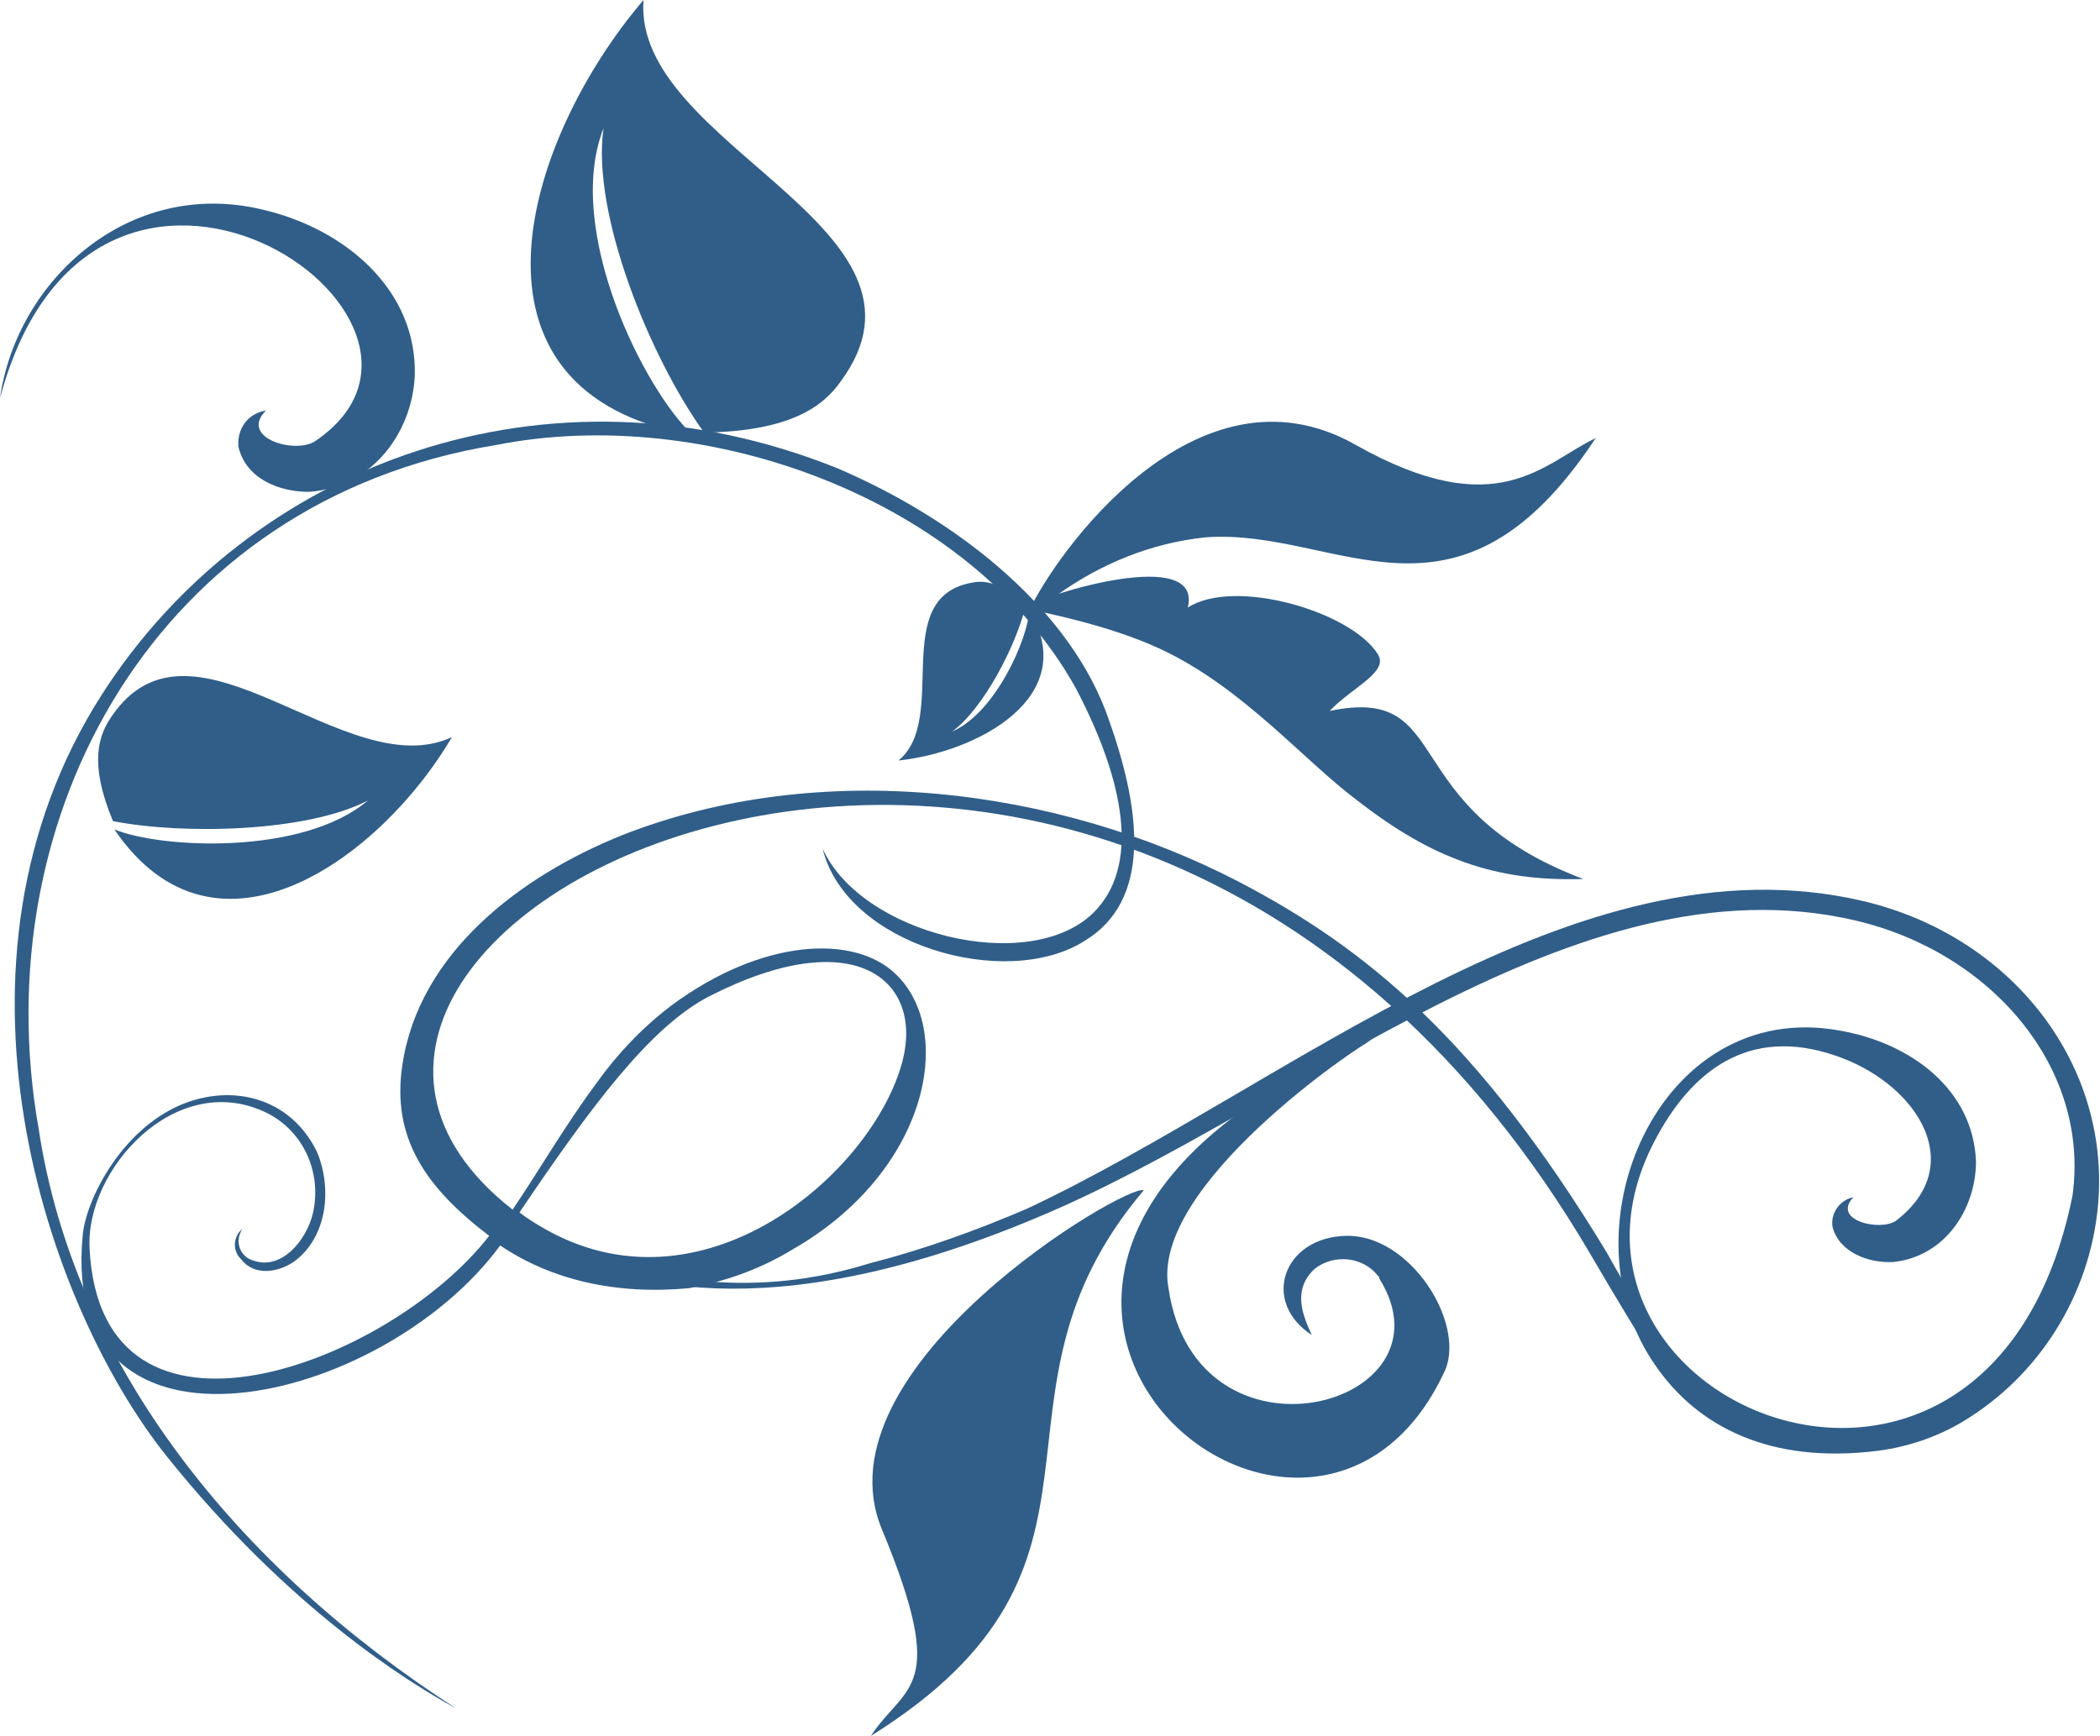 <?xml version="1.0" encoding="utf-8"?>
<!-- Generator: Adobe Illustrator 19.2.1, SVG Export Plug-In . SVG Version: 6.00 Build 0)  -->
<svg version="1.1" id="Слой_1" xmlns="http://www.w3.org/2000/svg" xmlns:xlink="http://www.w3.org/1999/xlink" x="0px" y="0px"
	 viewBox="0 0 152.4 126" style="enable-background:new 0 0 152.4 126;" xml:space="preserve">
<style type="text/css">
	.st0{fill:#305E89;}
</style>
<title>base-step-1-12</title>
<path class="st0" d="M74.4,44.1c-0.7,2.8-3,7.3-5.3,9c3.2-1.4,5.5-6.8,5.6-8.8c3.8,6.3-3.8,10.3-9.5,10.9c3.7-3-0.7-11.8,5.3-12.9
	C71.4,42.1,72.7,42.2,74.4,44.1z"/>
<path class="st0" d="M39.2,89c-0.5-0.3-1-0.6-1.5-1c5.2-7.7,9.5-13.5,13.8-15.7c10.6-5.4,15.5-1.1,14,4.7C63.4,85.1,50.9,96,39.2,89
	L39.2,89L39.2,89z M121.9,99.5c-1.9-2.8-3.7-5.7-5.3-8.6C107.2,75.4,99.1,68.8,89.9,64c-13.3-6.9-30.4-9-44.7-3.4
	c-7.5,3-14.8,8.6-16,16.7c-0.8,5.3,1.7,8.9,6.3,12.4C28.3,99,7.3,107,6.5,90.6c-0.3-5.7,6.2-12.9,12.7-9.9c2.8,1.3,4.2,4.4,3.5,7.4
	c-0.5,2-2.3,4.1-4.3,3.4c-0.8-0.2-1.3-1.1-1-1.9c0.1-0.2,0.1-0.4,0.3-0.5c-0.7,0.5-0.9,1.5-0.3,2.2c0,0,0,0,0.1,0.1
	c0.9,1.2,2.6,1,3.8,0.2c2.5-1.8,2.8-5.4,1.7-8c-1.9-3.9-6.1-5-9.9-3.4c-4.4,1.9-6.9,7-7.1,9.5c-1.7,17.8,21.7,12.4,30.3,0.7
	c3.7,2.5,8.4,3.6,13.7,3.1c2.7-0.5,5.2-1.4,7.5-2.8c9.8-5.6,11.9-15.8,7.5-20c-3-2.9-9.7-2.6-16.3,2.3c-2.1,1.6-3.9,3.5-5.4,5.6
	c-2.3,3.1-4.2,6.4-6.1,9.2C11,67.3,80.7,31.9,115.4,91c1.8,3.1,3.7,6.2,5.5,9.1L121.9,99.5L121.9,99.5L121.9,99.5z"/>
<path class="st0" d="M120.2,99.2c3,4.3,8.2,7.1,16.1,6.1c2.3-0.3,4.6-1.1,6.6-2.4c5.5-3.5,9-9.5,9.4-16c0.6-10-6.5-19-17.1-21.5
	c-20.9-4.9-41.7,13.4-60.6,22.3c-3.7,1.6-7.6,3-11.5,4c-8.1,2.5-15,1.4-22.8-1.1c4.4,2.3,14.9,6.2,34.9-2.2
	c18.8-7.8,39.1-26.3,59.4-21.6c9.9,2.3,17.1,10.7,15.8,20c-6,29.7-40.8,14.9-30.1-4.4c2.8-5.1,7.1-8,13.4-5.6
	c5.5,2.1,9.1,7.8,3.9,11.8c-1.1,0.8-4.7,0-3.1-1.7c-1,0.2-1.7,1.2-1.5,2.2c0,0,0,0,0,0c0.5,1.8,2.6,2.6,4.4,2.5c3.8-0.4,6-3.9,6-7.3
	c-0.2-5.2-4.7-8.6-9.9-9.5C120.3,72.4,113.2,89.4,120.2,99.2L120.2,99.2L120.2,99.2z"/>
<path class="st0" d="M74.6,44.5c1.9-4.2,12.2-18.8,23.8-12.2c10.3,5.8,13.6,1.3,17.4-0.5c-10.1,15.3-18.7,6.5-28.3,7.2
	c-3.9,0.4-7.6,1.9-10.8,4.2C76,43.9,75.2,43.6,74.6,44.5z"/>
<path class="st0" d="M59.7,61.6c2.8,6.2,14.9,9.2,19.6,4.7c3.5-3.4,2.3-9.6-1.2-16.3c-7.7-13.9-27-20.7-42.1-17.7
	c-24.6,4-37.2,26.9-33.2,49.6c2.6,17.3,14.6,32,30.3,42.1c-3.5-1.9-12.2-7.3-21-18.3S-5.1,69.9,7.4,50.4
	C18.1,33.7,39.7,25.5,60.8,34c8.4,3.6,16.4,9.8,19.4,17.5c2.8,7.5,3.3,13.9-1.5,16.8C73,71.9,61.4,68.6,59.7,61.6z"/>
<path class="st0" d="M51.1,31.4c-3.9-5.4-8.2-15.9-7.3-22.1c-2.9,7.4,3,19.1,6.5,22.3C32.4,28.5,38,10.2,46.7,0
	C45.9,10.6,69.3,16.5,61,27.7C59.8,29.4,57.5,31.3,51.1,31.4z"/>
<path class="st0" d="M8.2,59.6c5.1,1,14.1,0.8,18.5-1.5c-4.7,4-15,3.5-18.4,2.1c7.4,10.9,19.4,2,24.5-6.7C25.1,57.1,14,43.3,8.1,52
	C7.2,53.3,6.4,55.3,8.2,59.6z"/>
<path class="st0" d="M74.3,44.1c0.9,0.3,5.8,1.1,9.9,3c6,2.8,10.3,8,14.3,11c5.4,4.2,10,5.9,16.4,5.7c-13.8-5.2-9.2-14.1-18.4-12.2
	c1.6-1.7,4.3-2.8,3.5-4.1c-1.9-3.1-10.4-5.6-13.8-3.4C87.3,39.6,75.9,43.1,74.3,44.1L74.3,44.1L74.3,44.1z"/>
<path class="st0" d="M83,86.4c-1.1-0.6-23.9,12.8-19,24.6s1.7,11.2-0.8,15C83.2,113.5,70.2,101.5,83,86.4z"/>
<path class="st0" d="M19.3,29.8c-2,2,2.2,3.2,3.6,2.2C36,23.1,6.8,3.5,0,28.9c1.2-8.5,9.3-16,19-13.7c6.1,1.4,11.3,5.9,11.1,12.1
	c-0.2,4.1-3.1,8.1-7.7,8.4c-2.2,0-4.6-1-5.1-3.3C17.2,31.1,18,30,19.3,29.8C19.3,29.8,19.3,29.8,19.3,29.8z"/>
<path class="st0" d="M95.2,96.9c-0.7-1.5-1.4-3.3,0.2-4.8c1.4-1.1,3.5-0.9,4.6,0.5c0.1,0.1,0.1,0.1,0.1,0.2
	c5.8,9.3-13.3,14.4-15.3,0.7c-1.4-7.4,13.9-17.7,14.9-18.1c-39.2,16.5-4.8,46,5.2,24c1.4-3.5-2.6-9.8-7.2-9.7S91.5,94.5,95.2,96.9
	L95.2,96.9L95.2,96.9z"/>
</svg>

